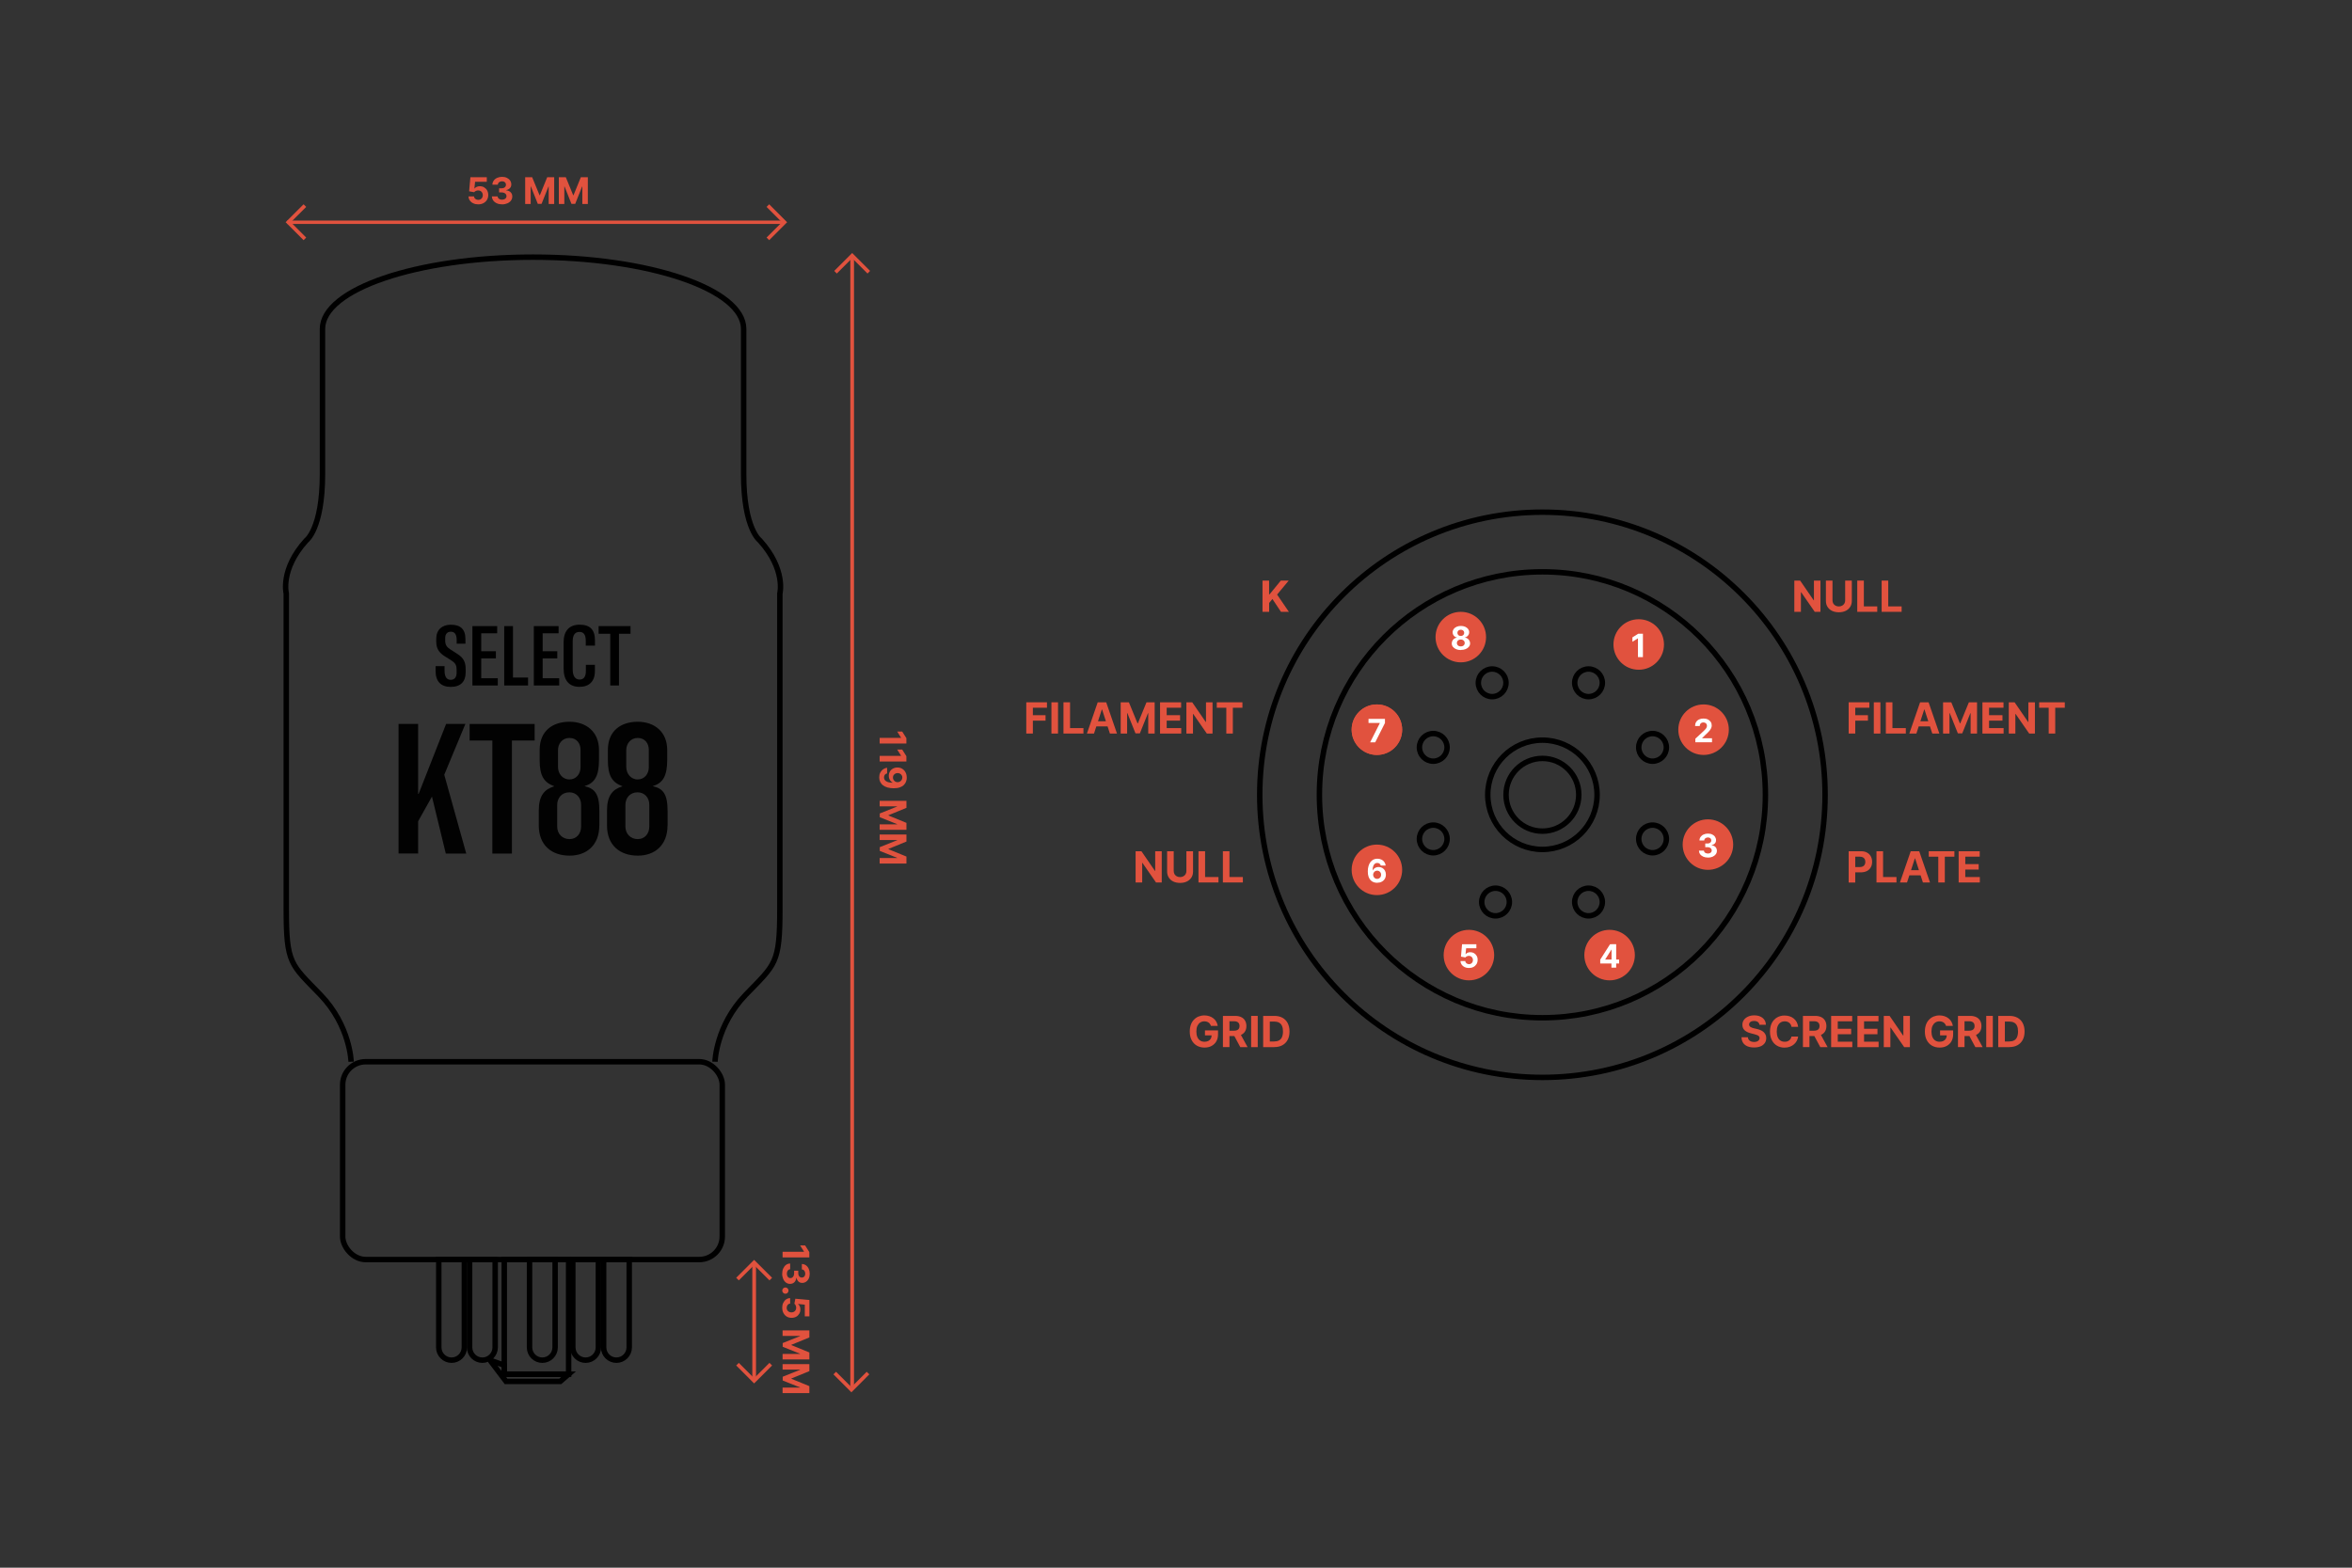 <?xml version="1.0" encoding="UTF-8"?>
<svg id="Layer_1" data-name="Layer 1" xmlns="http://www.w3.org/2000/svg" viewBox="0 0 432 288">
  <rect x="0" y="0" width="432" height="288" fill="#333333" stroke="none"/>
  <defs>
    <style>
      .cls-1 {
        fill: #000;
      }

      .cls-1, .cls-2, .cls-3 {
        stroke-width: 0px;
      }

      .cls-4 {
        fill: none;
        stroke: #000;
        stroke-miterlimit: 10;
      }

      .cls-5 {
        opacity: .95;
      }

      .cls-2 {
        fill: #e1523e;
      }

      .cls-3 {
        fill: #fff;
      }
    </style>
  </defs>
  <rect class="cls-2" x="52.78" y="40.52" width="90.96" height=".62"/>
  <rect class="cls-2" x="156.18" y="47.25" width=".68" height="207.57"/>
  <rect class="cls-2" x="138.18" y="232.41" width=".68" height="21.26"/>
  <polygon class="cls-2" points="135.7 235.22 135.22 234.74 138.51 231.45 141.81 234.74 141.33 235.22 138.51 232.41 135.7 235.22"/>
  <polygon class="cls-2" points="138.51 254.15 135.22 250.85 135.7 250.37 138.51 253.19 141.33 250.37 141.81 250.85 138.51 254.15"/>
  <g>
    <path class="cls-2" d="M87.84,37.54c-.34,0-.64-.06-.91-.19-.27-.12-.48-.3-.63-.52-.16-.22-.24-.47-.24-.75h1.01c.01.19.09.34.24.46.15.12.33.18.53.18.16,0,.31-.04.43-.11.13-.07.22-.17.3-.3.07-.13.11-.28.11-.45s-.04-.33-.11-.46c-.07-.13-.17-.23-.3-.31-.13-.07-.28-.11-.44-.11-.14,0-.28.03-.42.09-.13.06-.24.14-.32.24l-.92-.17.23-2.59h3.01v.85h-2.15l-.13,1.23h.03c.09-.12.22-.22.39-.3.17-.08.37-.12.59-.12.3,0,.56.07.79.21.23.14.42.33.55.57.13.24.2.52.2.84,0,.33-.08.63-.23.88s-.37.46-.65.61-.6.22-.96.22Z"/>
    <path class="cls-2" d="M92.22,37.54c-.36,0-.68-.06-.96-.19-.28-.12-.5-.3-.66-.51-.16-.22-.24-.47-.25-.76h1.05c0,.12.05.23.12.32.07.09.17.16.29.21.12.05.26.07.41.07s.3-.03.42-.08c.12-.06.22-.13.29-.23.07-.1.1-.21.1-.34s-.04-.25-.11-.35c-.07-.1-.18-.18-.31-.24-.14-.06-.3-.09-.48-.09h-.46v-.76h.46c.16,0,.3-.03.42-.08.12-.05.21-.13.28-.23.07-.1.1-.21.1-.34s-.03-.23-.09-.33-.14-.17-.25-.22c-.1-.05-.23-.08-.37-.08s-.27.02-.39.08c-.12.05-.21.12-.28.21s-.11.2-.11.33h-1c0-.28.09-.53.24-.75.16-.22.37-.39.64-.51s.57-.18.9-.18.64.06.89.19c.25.12.45.29.59.5.14.21.21.44.21.7,0,.28-.08.51-.26.69-.17.18-.4.3-.67.35v.04c.36.05.64.17.83.38.19.2.28.46.28.76,0,.28-.08.53-.24.75-.16.22-.39.39-.67.51s-.61.19-.98.19Z"/>
    <path class="cls-2" d="M96.46,32.55h1.28l1.36,3.31h.06l1.35-3.31h1.28v4.92h-1.01v-3.2h-.04l-1.27,3.18h-.69l-1.27-3.19h-.04v3.21h-1.01v-4.92Z"/>
    <path class="cls-2" d="M102.64,32.55h1.28l1.36,3.31h.06l1.35-3.31h1.28v4.92h-1.01v-3.2h-.04l-1.27,3.18h-.69l-1.27-3.19h-.04v3.21h-1.01v-4.92Z"/>
  </g>
  <g>
    <path class="cls-2" d="M166.49,136.59h-4.92v-1.04h3.93v-.03l-.71-1.13h.92l.77,1.22v.98Z"/>
    <path class="cls-2" d="M166.49,139.9h-4.92v-1.04h3.93v-.03l-.71-1.13h.92l.77,1.22v.98Z"/>
    <path class="cls-2" d="M166.55,142.85c0,.25-.04.5-.13.73-.08.23-.22.44-.41.63s-.43.33-.74.44-.68.16-1.13.16c-.42,0-.79-.05-1.12-.14s-.61-.23-.83-.4c-.23-.17-.4-.39-.52-.63-.12-.25-.18-.52-.18-.83,0-.33.06-.62.19-.87.13-.25.3-.45.52-.61.22-.15.47-.25.74-.28v1.03c-.18.04-.32.12-.42.25s-.15.29-.15.48c0,.32.14.56.42.73.28.17.66.25,1.15.25v-.03c-.14-.07-.27-.17-.37-.3s-.18-.27-.24-.43c-.06-.16-.08-.33-.08-.51,0-.29.07-.55.2-.78s.32-.41.56-.54c.24-.13.51-.2.82-.2.33,0,.62.07.88.23s.46.37.61.65c.15.28.22.6.22.96ZM165.74,142.86c0-.16-.04-.31-.12-.43-.08-.13-.18-.23-.31-.3-.13-.07-.28-.11-.44-.11-.16,0-.31.04-.44.11s-.23.17-.31.29-.11.27-.11.43c0,.12.02.23.07.33s.11.19.19.27.17.14.27.18c.1.04.21.06.33.06.16,0,.3-.04.43-.11.13-.07.23-.17.31-.3.08-.13.12-.27.12-.43Z"/>
    <path class="cls-2" d="M166.49,147.13v1.28l-3.3,1.35v.06l3.3,1.35v1.28h-4.92v-1.01h3.2v-.04l-3.18-1.27v-.69l3.19-1.27v-.04h-3.21v-1.01h4.92Z"/>
    <path class="cls-2" d="M166.49,153.32v1.28l-3.3,1.35v.06l3.3,1.35v1.28h-4.92v-1.01h3.2v-.04l-3.18-1.27v-.69l3.19-1.27v-.04h-3.21v-1.01h4.92Z"/>
  </g>
  <g>
    <path class="cls-2" d="M148.66,231h-4.92v-1.04h3.93v-.03l-.71-1.13h.92l.77,1.22v.98Z"/>
    <path class="cls-2" d="M143.67,233.99c0-.36.06-.68.19-.96s.29-.5.51-.66c.22-.16.47-.24.76-.25v1.05c-.12,0-.23.05-.32.12-.09.07-.16.17-.21.29-.05.12-.07.26-.07.41s.03.3.08.42c.06.12.13.22.23.29s.21.1.34.1.25-.04.35-.11c.1-.07.18-.18.24-.31s.09-.3.09-.48v-.46h.76v.46c0,.16.03.3.08.42.05.12.13.21.23.28s.21.1.34.1c.12,0,.23-.03.33-.09.09-.06.17-.14.22-.25.05-.1.08-.23.08-.37s-.03-.27-.08-.39c-.05-.12-.12-.21-.21-.28-.09-.07-.2-.11-.33-.11v-1c.28,0,.53.09.75.24.22.16.39.37.51.64.12.27.18.57.18.9s-.06.64-.18.89c-.12.25-.29.45-.5.59s-.44.21-.7.21c-.28,0-.5-.08-.69-.26-.18-.17-.3-.4-.35-.67h-.04c-.05.36-.17.64-.38.83s-.46.28-.77.28c-.28,0-.53-.08-.75-.24s-.39-.39-.51-.67c-.12-.29-.19-.61-.19-.98Z"/>
    <path class="cls-2" d="M143.68,237.1c0-.16.06-.29.17-.41.11-.11.25-.17.41-.17s.29.06.4.17c.11.11.17.25.17.41s-.06.29-.17.4c-.11.12-.25.17-.4.17-.11,0-.2-.03-.29-.08s-.16-.12-.21-.21-.08-.18-.08-.29Z"/>
    <path class="cls-2" d="M143.67,240.26c0-.34.06-.64.19-.91s.3-.48.52-.63c.22-.16.47-.24.75-.24v1.01c-.19.01-.34.09-.46.24-.12.15-.18.33-.18.53,0,.16.04.31.11.43.07.13.17.22.31.3.13.07.28.11.45.11s.33-.04.46-.11c.13-.07.23-.17.31-.3.07-.13.11-.27.11-.44,0-.14-.03-.28-.09-.42-.06-.14-.14-.24-.24-.32l.17-.92,2.59.23v3.01h-.85v-2.15l-1.23-.13v.03c.12.09.22.22.3.39.08.17.12.37.12.59,0,.3-.07.56-.21.79-.14.23-.33.42-.57.55-.24.13-.52.2-.84.2-.33,0-.63-.08-.88-.23-.26-.15-.46-.37-.61-.65-.15-.28-.22-.6-.22-.96Z"/>
    <path class="cls-2" d="M148.66,244.42v1.28l-3.3,1.35v.06l3.3,1.35v1.28h-4.92v-1.01h3.2v-.04l-3.18-1.27v-.69l3.19-1.27v-.04h-3.21v-1.01h4.92Z"/>
    <path class="cls-2" d="M148.66,250.61v1.28l-3.3,1.35v.06l3.3,1.35v1.28h-4.92v-1.01h3.2v-.04l-3.18-1.27v-.69l3.19-1.27v-.04h-3.21v-1.01h4.92Z"/>
  </g>
  <g>
    <circle class="cls-4" cx="283.3" cy="146.01" r="51.92"/>
    <circle class="cls-4" cx="283.3" cy="146.01" r="40.96"/>
    <circle class="cls-4" cx="283.3" cy="146.01" r="10.04"/>
    <circle class="cls-4" cx="283.3" cy="146.01" r="6.68"/>
    <circle class="cls-4" cx="274.07" cy="125.44" r="2.54"/>
    <circle class="cls-4" cx="263.25" cy="137.3" r="2.54"/>
    <circle class="cls-4" cx="263.25" cy="154.12" r="2.54"/>
    <circle class="cls-4" cx="274.69" cy="165.71" r="2.54"/>
    <circle class="cls-4" cx="291.77" cy="165.71" r="2.54"/>
    <circle class="cls-4" cx="303.53" cy="154.12" r="2.54"/>
    <circle class="cls-4" cx="303.53" cy="137.3" r="2.54"/>
    <circle class="cls-4" cx="291.77" cy="125.44" r="2.54"/>
    <circle class="cls-2" cx="252.9" cy="134.05" r="4.64"/>
    <circle class="cls-2" cx="252.9" cy="134.05" r="4.64"/>
    <path class="cls-3" d="M251.66,136.37l1.78-3.53v-.03h-2.08v-.74h3.02v.75l-1.79,3.55h-.94Z"/>
    <circle class="cls-2" cx="268.31" cy="117.04" r="4.64"/>
    <path class="cls-3" d="M268.31,119.42c-.32,0-.61-.05-.86-.16-.25-.11-.45-.25-.59-.43-.14-.18-.21-.39-.21-.62,0-.18.04-.34.12-.5.08-.15.19-.28.33-.38s.3-.16.48-.19v-.03c-.23-.05-.42-.16-.56-.34s-.21-.38-.21-.62c0-.22.07-.42.2-.6.13-.17.31-.31.54-.41.23-.1.49-.15.78-.15s.55.05.78.15c.23.1.41.24.54.41.13.17.2.37.2.59,0,.24-.07.44-.22.62-.14.18-.33.29-.55.33v.03c.17.03.33.09.47.19.14.1.25.23.34.38.08.15.13.32.13.5,0,.23-.07.44-.22.62-.14.18-.34.33-.59.43-.25.11-.54.16-.86.16ZM268.31,118.75c.14,0,.27-.03.38-.08.11-.05.19-.13.25-.22.06-.09.09-.2.09-.32s-.03-.23-.09-.33c-.06-.1-.15-.17-.26-.23-.11-.06-.23-.08-.37-.08s-.26.03-.37.08c-.11.06-.2.13-.26.23-.06.1-.09.21-.09.33s.03.23.09.32.15.17.25.22c.11.05.24.08.38.08ZM268.31,116.83c.12,0,.23-.02.32-.07.09-.05.17-.12.22-.2.05-.09.08-.19.08-.3s-.03-.21-.08-.3c-.05-.08-.13-.15-.22-.2-.09-.05-.2-.07-.32-.07s-.23.02-.32.07c-.09.05-.17.12-.22.2-.05.08-.08.18-.08.3s.03.21.08.3c.05.09.13.15.22.2.09.05.2.07.32.07Z"/>
    <circle class="cls-2" cx="252.9" cy="159.8" r="4.64"/>
    <path class="cls-3" d="M252.95,162.18c-.22,0-.43-.04-.64-.11-.21-.07-.39-.19-.55-.35-.16-.16-.29-.38-.39-.65s-.14-.6-.14-1c0-.36.04-.68.13-.97.08-.29.2-.53.35-.73s.34-.35.55-.46c.21-.1.46-.16.72-.16.29,0,.54.06.76.17.22.11.4.26.53.45.13.19.21.4.24.64h-.9c-.04-.15-.11-.27-.22-.35s-.25-.13-.42-.13c-.28,0-.49.12-.64.37-.14.24-.22.58-.22.99h.03c.06-.13.15-.24.26-.33.11-.09.24-.16.38-.21.14-.05.29-.07.45-.07.25,0,.48.06.68.18.2.12.36.28.47.49.11.21.17.45.17.72,0,.29-.07.55-.2.78-.14.23-.32.4-.57.53-.24.13-.52.19-.84.19ZM252.94,161.46c.14,0,.27-.03.38-.1.11-.07.2-.16.26-.27.06-.11.09-.24.09-.39s-.03-.27-.09-.38c-.06-.11-.15-.2-.26-.27s-.23-.1-.37-.1c-.11,0-.2.02-.29.06-.09.04-.17.09-.23.16-.07.07-.12.15-.16.24s-.06.19-.06.29c0,.14.03.27.1.38.06.11.15.21.26.28.11.07.24.1.38.1Z"/>
    <circle class="cls-2" cx="269.8" cy="175.46" r="4.64"/>
    <path class="cls-3" d="M269.81,177.83c-.3,0-.56-.05-.79-.16-.23-.11-.42-.26-.55-.45s-.21-.41-.21-.66h.88c0,.17.08.3.21.41.13.1.29.16.46.16.14,0,.27-.03.38-.1.11-.06.2-.15.26-.27s.09-.25.09-.39-.03-.28-.1-.4c-.06-.12-.15-.2-.26-.27-.11-.06-.24-.1-.38-.1-.13,0-.25.03-.37.08-.12.05-.21.12-.28.21l-.81-.15.2-2.27h2.63v.74h-1.88l-.11,1.08h.03c.08-.11.19-.19.34-.26.15-.07.32-.1.51-.1.26,0,.49.06.69.18s.36.29.48.5c.12.21.18.46.17.73,0,.29-.07.55-.2.77-.14.22-.32.4-.57.53-.24.13-.52.19-.84.19Z"/>
    <circle class="cls-2" cx="295.64" cy="175.46" r="4.64"/>
    <path class="cls-3" d="M293.92,177.02v-.72l1.8-2.83h.62v.99h-.37l-1.13,1.79v.03h2.55v.73h-3.47ZM295.98,177.77v-.98l.02-.32v-3.01h.85v4.31h-.87Z"/>
    <circle class="cls-2" cx="313.7" cy="155.16" r="4.64"/>
    <path class="cls-3" d="M313.69,157.54c-.31,0-.59-.05-.84-.16-.24-.11-.44-.26-.58-.45-.14-.19-.21-.41-.22-.66h.92c0,.1.04.2.1.28.06.08.15.14.26.18s.23.07.36.07.26-.02.37-.07c.11-.05.19-.12.25-.2s.09-.19.09-.3-.03-.22-.1-.31c-.06-.09-.16-.16-.27-.21-.12-.05-.26-.08-.42-.08h-.4v-.67h.4c.14,0,.26-.02.37-.07.11-.05.19-.11.25-.2.06-.08.09-.18.09-.3,0-.11-.03-.2-.08-.28-.05-.08-.12-.15-.21-.19s-.2-.07-.32-.07-.24.02-.34.07c-.1.04-.18.11-.25.19-.06.08-.09.18-.1.29h-.87c0-.25.07-.47.21-.66s.32-.34.56-.44c.23-.11.5-.16.79-.16s.56.05.78.16c.22.11.4.25.52.44s.19.39.18.61c0,.24-.07.44-.22.6-.15.16-.35.26-.59.31v.03c.32.04.56.15.72.33s.25.4.25.67c0,.25-.07.46-.21.65-.14.19-.34.34-.59.45-.25.11-.54.16-.86.16Z"/>
    <circle class="cls-2" cx="312.9" cy="134.05" r="4.64"/>
    <path class="cls-3" d="M311.39,136.37v-.66l1.53-1.42c.13-.13.24-.24.33-.34.09-.1.16-.2.2-.3.05-.1.07-.2.07-.32,0-.13-.03-.23-.09-.33-.06-.09-.14-.16-.24-.21s-.21-.07-.34-.07-.25.03-.34.08c-.1.05-.17.13-.23.23-.05.1-.08.22-.08.35h-.86c0-.28.06-.53.19-.73.13-.21.31-.37.54-.48.23-.11.5-.17.79-.17s.58.05.81.16c.23.11.41.26.54.45.13.19.19.41.19.66,0,.16-.03.32-.1.48s-.18.33-.34.53c-.16.19-.39.42-.69.69l-.63.62v.03h1.81v.74h-3.07Z"/>
    <circle class="cls-2" cx="300.99" cy="118.4" r="4.64"/>
    <path class="cls-3" d="M301.76,116.41v4.31h-.91v-3.44h-.03l-.99.62v-.81l1.07-.67h.86Z"/>
    <g>
      <path class="cls-2" d="M334.37,106.66v5.74h-1.05l-2.5-3.61h-.04v3.61h-1.21v-5.74h1.07l2.48,3.61h.05v-3.61h1.21Z"/>
      <path class="cls-2" d="M338.92,106.66h1.21v3.73c0,.42-.1.79-.3,1.1s-.48.56-.83.73c-.36.17-.77.26-1.25.26s-.89-.09-1.25-.26c-.36-.17-.63-.42-.83-.73s-.3-.68-.3-1.1v-3.73h1.21v3.62c0,.22.05.41.14.58.1.17.23.3.41.4s.38.15.61.15.44-.05.62-.15.31-.23.41-.4c.1-.17.14-.36.14-.58v-3.62Z"/>
      <path class="cls-2" d="M341.13,112.4v-5.74h1.21v4.74h2.46v1h-3.67Z"/>
      <path class="cls-2" d="M345.61,112.4v-5.74h1.21v4.74h2.46v1h-3.67Z"/>
    </g>
    <g>
      <path class="cls-2" d="M339.55,134.76v-5.74h3.8v1h-2.59v1.37h2.33v1h-2.33v2.37h-1.21Z"/>
      <path class="cls-2" d="M345.38,129.02v5.74h-1.21v-5.74h1.21Z"/>
      <path class="cls-2" d="M346.38,134.76v-5.74h1.21v4.74h2.46v1h-3.67Z"/>
      <path class="cls-2" d="M351.99,134.76h-1.3l1.98-5.74h1.56l1.98,5.74h-1.3l-1.44-4.43h-.04l-1.44,4.43ZM351.91,132.5h3.07v.95h-3.07v-.95Z"/>
      <path class="cls-2" d="M356.9,129.02h1.5l1.58,3.86h.07l1.58-3.86h1.5v5.74h-1.18v-3.74h-.05l-1.49,3.71h-.8l-1.49-3.72h-.05v3.75h-1.18v-5.74Z"/>
      <path class="cls-2" d="M364.12,134.76v-5.74h3.87v1h-2.65v1.37h2.46v1h-2.46v1.37h2.67v1h-3.88Z"/>
      <path class="cls-2" d="M373.76,129.02v5.74h-1.05l-2.5-3.61h-.04v3.61h-1.21v-5.74h1.07l2.48,3.61h.05v-3.61h1.21Z"/>
      <path class="cls-2" d="M374.54,130.02v-1h4.71v1h-1.76v4.74h-1.2v-4.74h-1.76Z"/>
    </g>
    <g>
      <path class="cls-2" d="M339.55,162.12v-5.74h2.26c.44,0,.81.08,1.11.25.31.17.54.39.7.69.16.29.24.63.24,1.01s-.08.72-.25,1.01c-.16.29-.4.52-.71.68-.31.16-.69.24-1.13.24h-1.44v-.97h1.25c.23,0,.43-.04.58-.12.15-.08.27-.19.34-.34.08-.14.11-.31.11-.5s-.04-.36-.11-.5c-.08-.14-.19-.25-.34-.33-.15-.08-.35-.12-.58-.12h-.82v4.75h-1.21Z"/>
      <path class="cls-2" d="M344.66,162.12v-5.74h1.21v4.74h2.46v1h-3.67Z"/>
      <path class="cls-2" d="M350.27,162.12h-1.3l1.98-5.74h1.56l1.98,5.74h-1.3l-1.44-4.43h-.04l-1.44,4.43ZM350.19,159.86h3.07v.95h-3.07v-.95Z"/>
      <path class="cls-2" d="M354.26,157.38v-1h4.71v1h-1.76v4.74h-1.2v-4.74h-1.76Z"/>
      <path class="cls-2" d="M359.75,162.12v-5.74h3.87v1h-2.65v1.37h2.46v1h-2.46v1.37h2.67v1h-3.88Z"/>
    </g>
    <g>
      <path class="cls-2" d="M323.16,188.28c-.02-.23-.12-.4-.29-.53-.17-.12-.4-.19-.69-.19-.2,0-.37.03-.5.08-.14.06-.24.13-.31.23-.07.1-.11.21-.11.33,0,.1.02.19.07.27.05.08.11.14.2.2s.18.1.29.14.23.07.35.1l.52.12c.25.06.48.13.69.22.21.09.39.21.54.34.15.14.27.3.36.48s.13.4.13.64c0,.35-.09.66-.27.91-.18.26-.43.46-.76.6-.33.14-.73.21-1.2.21s-.87-.07-1.21-.21-.61-.35-.8-.63-.29-.63-.3-1.04h1.17c.01.19.07.35.17.48.1.13.23.22.4.29.17.06.35.1.56.1s.38-.03.54-.09c.15-.06.27-.14.35-.25s.13-.23.13-.37c0-.13-.04-.24-.11-.33-.08-.09-.19-.16-.33-.22s-.32-.12-.53-.17l-.62-.16c-.48-.12-.87-.3-1.15-.55s-.42-.59-.42-1.01c0-.35.09-.65.28-.91s.45-.46.78-.61c.33-.15.7-.22,1.12-.22s.8.07,1.12.22c.32.15.57.35.74.61.18.26.27.56.27.9h-1.16Z"/>
      <path class="cls-2" d="M330.28,188.64h-1.23c-.02-.16-.07-.3-.14-.42-.07-.12-.16-.23-.27-.32s-.23-.15-.37-.2c-.14-.05-.29-.07-.46-.07-.3,0-.56.07-.78.22-.22.15-.39.36-.51.64-.12.28-.18.62-.18,1.02s.06.75.18,1.03c.12.28.29.49.51.63s.48.21.77.21c.16,0,.31-.02.45-.06.14-.04.26-.11.37-.19.11-.08.2-.18.27-.3.07-.12.12-.26.15-.41h1.23c-.03.27-.11.52-.24.77-.13.24-.29.46-.51.65-.21.19-.46.34-.76.45-.29.11-.62.17-.99.17-.51,0-.97-.12-1.37-.35-.4-.23-.72-.57-.95-1.01s-.35-.97-.35-1.59.12-1.16.35-1.6c.24-.44.56-.77.96-1,.4-.23.86-.35,1.36-.35.33,0,.64.05.93.14.29.09.54.23.76.41.22.18.4.4.54.65.14.26.23.55.27.89Z"/>
      <path class="cls-2" d="M331.15,192.37v-5.74h2.26c.43,0,.8.08,1.11.23s.54.37.7.65c.16.28.24.61.24.99s-.08.71-.25.98c-.16.27-.4.48-.71.63-.31.15-.69.22-1.13.22h-1.52v-.98h1.32c.23,0,.42-.03.58-.1.15-.06.27-.16.34-.29.08-.13.11-.29.11-.47s-.04-.35-.11-.48c-.08-.13-.19-.23-.34-.3-.15-.07-.35-.1-.58-.1h-.82v4.75h-1.21ZM334.25,189.76l1.43,2.61h-1.34l-1.4-2.61h1.31Z"/>
      <path class="cls-2" d="M336.33,192.37v-5.74h3.87v1h-2.65v1.37h2.46v1h-2.46v1.37h2.67v1h-3.88Z"/>
      <path class="cls-2" d="M341.16,192.37v-5.74h3.87v1h-2.65v1.37h2.46v1h-2.46v1.37h2.67v1h-3.88Z"/>
      <path class="cls-2" d="M350.8,186.63v5.74h-1.05l-2.5-3.61h-.04v3.61h-1.21v-5.74h1.07l2.48,3.61h.05v-3.61h1.21Z"/>
      <path class="cls-2" d="M357.44,188.49c-.04-.14-.09-.26-.17-.36-.07-.11-.16-.2-.26-.27s-.22-.13-.35-.17-.27-.06-.43-.06c-.29,0-.55.07-.77.22-.22.15-.39.36-.52.63-.12.28-.18.62-.18,1.02s.06.74.18,1.02c.12.28.29.49.52.64.22.15.49.22.79.22.27,0,.51-.05.71-.15s.34-.24.45-.42c.1-.18.16-.39.16-.64l.25.04h-1.48v-.91h2.4v.72c0,.5-.11.94-.32,1.3-.21.36-.51.64-.88.84-.37.2-.8.29-1.28.29-.54,0-1.01-.12-1.42-.36s-.72-.58-.95-1.02c-.23-.44-.34-.96-.34-1.57,0-.47.07-.88.2-1.25.13-.37.33-.68.57-.93.24-.25.53-.45.85-.58.33-.13.68-.2,1.06-.2.33,0,.63.05.91.14.28.09.53.23.75.4s.4.38.53.61.23.5.27.78h-1.23Z"/>
      <path class="cls-2" d="M359.63,192.37v-5.74h2.26c.43,0,.8.08,1.11.23s.54.37.7.65c.16.28.24.61.24.99s-.08.71-.25.98c-.16.27-.4.48-.71.63-.31.15-.69.22-1.13.22h-1.52v-.98h1.32c.23,0,.42-.03.58-.1.15-.06.27-.16.34-.29.08-.13.11-.29.11-.47s-.04-.35-.11-.48c-.08-.13-.19-.23-.34-.3-.15-.07-.35-.1-.58-.1h-.82v4.75h-1.21ZM362.73,189.76l1.43,2.61h-1.34l-1.4-2.61h1.31Z"/>
      <path class="cls-2" d="M366.03,186.63v5.74h-1.21v-5.74h1.21Z"/>
      <path class="cls-2" d="M369.06,192.37h-2.04v-5.74h2.05c.58,0,1.07.11,1.49.34s.74.56.96.98c.22.43.34.94.34,1.54s-.11,1.11-.34,1.54c-.23.43-.55.76-.97.99-.42.23-.92.34-1.5.34ZM368.24,191.33h.77c.36,0,.66-.06.91-.19.25-.13.43-.33.55-.6s.19-.62.19-1.05-.06-.77-.19-1.04c-.12-.27-.31-.47-.55-.59-.25-.13-.55-.19-.91-.19h-.77v3.66Z"/>
    </g>
    <g>
      <path class="cls-2" d="M222.42,188.49c-.04-.14-.09-.26-.17-.36-.07-.11-.16-.2-.26-.27s-.22-.13-.35-.17-.27-.06-.43-.06c-.29,0-.55.07-.77.22-.22.15-.39.36-.52.63-.12.28-.18.62-.18,1.02s.06.74.18,1.02c.12.28.29.49.52.64.22.15.49.22.79.22.27,0,.51-.05.71-.15s.34-.24.45-.42c.1-.18.16-.39.16-.64l.25.04h-1.48v-.91h2.4v.72c0,.5-.11.94-.32,1.3-.21.36-.51.64-.88.84-.37.2-.8.29-1.28.29-.54,0-1.01-.12-1.42-.36s-.72-.58-.95-1.02c-.23-.44-.34-.96-.34-1.57,0-.47.07-.88.2-1.25.13-.37.33-.68.57-.93.24-.25.53-.45.85-.58.33-.13.68-.2,1.06-.2.33,0,.63.05.91.14.28.09.53.23.75.4s.4.38.53.61.23.5.27.78h-1.23Z"/>
      <path class="cls-2" d="M224.62,192.37v-5.74h2.26c.43,0,.8.08,1.11.23s.54.37.7.65c.16.28.24.61.24.99s-.08.71-.25.98c-.16.27-.4.48-.71.63-.31.15-.69.22-1.13.22h-1.52v-.98h1.32c.23,0,.42-.03.58-.1.15-.06.27-.16.34-.29.08-.13.11-.29.11-.47s-.04-.35-.11-.48c-.08-.13-.19-.23-.34-.3-.15-.07-.35-.1-.58-.1h-.82v4.75h-1.21ZM227.72,189.76l1.43,2.61h-1.34l-1.4-2.61h1.31Z"/>
      <path class="cls-2" d="M231.01,186.63v5.74h-1.21v-5.74h1.21Z"/>
      <path class="cls-2" d="M234.05,192.37h-2.04v-5.74h2.05c.58,0,1.07.11,1.49.34s.74.56.96.98c.22.43.34.94.34,1.54s-.11,1.11-.34,1.54c-.23.43-.55.76-.97.99-.42.23-.92.34-1.5.34ZM233.23,191.33h.77c.36,0,.66-.06.91-.19.25-.13.43-.33.55-.6s.19-.62.19-1.05-.06-.77-.19-1.04c-.12-.27-.31-.47-.55-.59-.25-.13-.55-.19-.91-.19h-.77v3.66Z"/>
    </g>
    <path class="cls-2" d="M231.89,112.4v-5.74h1.21v2.53h.08l2.07-2.53h1.45l-2.13,2.57,2.16,3.17h-1.45l-1.57-2.36-.6.73v1.63h-1.21Z"/>
    <g>
      <path class="cls-2" d="M188.5,134.76v-5.74h3.8v1h-2.59v1.37h2.33v1h-2.33v2.37h-1.21Z"/>
      <path class="cls-2" d="M194.33,129.02v5.74h-1.21v-5.74h1.21Z"/>
      <path class="cls-2" d="M195.33,134.76v-5.74h1.21v4.74h2.46v1h-3.67Z"/>
      <path class="cls-2" d="M200.94,134.76h-1.3l1.98-5.74h1.56l1.98,5.74h-1.3l-1.44-4.43h-.04l-1.44,4.43ZM200.86,132.5h3.07v.95h-3.07v-.95Z"/>
      <path class="cls-2" d="M205.85,129.02h1.5l1.58,3.86h.07l1.58-3.86h1.5v5.74h-1.18v-3.74h-.05l-1.49,3.71h-.8l-1.49-3.72h-.05v3.75h-1.18v-5.74Z"/>
      <path class="cls-2" d="M213.07,134.76v-5.74h3.87v1h-2.65v1.37h2.46v1h-2.46v1.37h2.67v1h-3.88Z"/>
      <path class="cls-2" d="M222.71,129.02v5.74h-1.05l-2.5-3.61h-.04v3.61h-1.21v-5.74h1.07l2.48,3.61h.05v-3.61h1.21Z"/>
      <path class="cls-2" d="M223.49,130.02v-1h4.71v1h-1.76v4.74h-1.2v-4.74h-1.76Z"/>
    </g>
    <g>
      <path class="cls-2" d="M213.38,156.38v5.74h-1.05l-2.5-3.61h-.04v3.61h-1.21v-5.74h1.07l2.48,3.61h.05v-3.61h1.21Z"/>
      <path class="cls-2" d="M217.92,156.38h1.21v3.73c0,.42-.1.79-.3,1.1s-.48.56-.83.73c-.36.17-.77.26-1.25.26s-.89-.09-1.25-.26c-.36-.17-.63-.42-.83-.73s-.3-.68-.3-1.1v-3.73h1.21v3.62c0,.22.05.41.14.58.1.17.23.3.41.4s.38.15.61.15.44-.05.62-.15.31-.23.41-.4c.1-.17.14-.36.14-.58v-3.62Z"/>
      <path class="cls-2" d="M220.13,162.12v-5.74h1.21v4.74h2.46v1h-3.67Z"/>
      <path class="cls-2" d="M224.61,162.12v-5.74h1.21v4.74h2.46v1h-3.67Z"/>
    </g>
  </g>
  <g>
    <rect class="cls-4" x="62.94" y="195.05" width="69.72" height="36.34" rx="4.23" ry="4.23"/>
    <path class="cls-4" d="M80.6,231.39h4.69v16.14c0,1.29-1.05,2.35-2.35,2.35h0c-1.29,0-2.35-1.05-2.35-2.35v-16.14h0Z"/>
    <path class="cls-4" d="M86.26,231.39h4.69v16.14c0,1.29-1.05,2.35-2.35,2.35h0c-1.29,0-2.35-1.05-2.35-2.35v-16.14h0Z"/>
    <path class="cls-4" d="M97.27,231.39h4.69v16.14c0,1.29-1.05,2.35-2.35,2.35h0c-1.29,0-2.35-1.05-2.35-2.35v-16.14h0Z"/>
    <path class="cls-4" d="M105.22,231.39h4.69v16.14c0,1.29-1.05,2.35-2.35,2.35h0c-1.29,0-2.35-1.05-2.35-2.35v-16.14h0Z"/>
    <path class="cls-4" d="M110.88,231.39h4.69v16.14c0,1.29-1.05,2.35-2.35,2.35h0c-1.29,0-2.35-1.05-2.35-2.35v-16.14h0Z"/>
    <rect class="cls-4" x="92.62" y="231.39" width="11.82" height="21.06"/>
    <path class="cls-4" d="M90.14,250.07l2.81,3.71h9.95l1.53-1.32s0,0,0,0h-11.81v-1.65l-2.4-.85c-.07-.02-.12.05-.08.11Z"/>
    <path class="cls-4" d="M64.49,195.05s-.16-6.62-5.63-12.29-6.28-5.67-6.28-15.8v-57.92s-1.15-4.42,3.65-9.73c0,0,3-2.1,3-12.2v-26.68c0-7.28,17.32-13.19,38.68-13.19s38.68,5.91,38.68,13.19v2.05s0,14.53,0,24.63c0,10.1,3,12.2,3,12.2,4.79,5.31,3.65,9.73,3.65,9.73v57.92c0,10.13-.81,10.13-6.28,15.8-5.47,5.67-5.63,12.29-5.63,12.29"/>
  </g>
  <g>
    <path class="cls-1" d="M80.01,123.29v-.91h1.64v.8c0,1.12.37,1.71,1.14,1.71.72,0,1.08-.51,1.08-1.32v-.4c0-.86-.11-1.29-.97-1.84l-1.31-.83c-1.09-.71-1.46-1.52-1.46-2.64v-.55c0-1.58,1.05-2.54,2.67-2.54,1.72,0,2.69.75,2.69,2.67v.81h-1.61v-.66c0-1.01-.34-1.54-1.08-1.54-.68,0-1.03.48-1.03,1.14v.52c0,.71.28,1.17.91,1.57l1.34.86c1.23.78,1.51,1.63,1.51,2.81v.58c0,1.68-.92,2.66-2.74,2.66s-2.78-1.03-2.78-2.9h0Z"/>
    <path class="cls-1" d="M91.43,124.61v1.32h-4.66v-10.91h4.55v1.32h-2.93v3.3h2.69v1.32h-2.69v3.64h3.04,0Z"/>
    <path class="cls-1" d="M92.61,115.02h1.61v9.45h2.77v1.46h-4.38v-10.91h0Z"/>
    <path class="cls-1" d="M102.71,124.61v1.32h-4.66v-10.91h4.55v1.32h-2.93v3.3h2.69v1.32h-2.69v3.64h3.04,0Z"/>
    <path class="cls-1" d="M103.52,122.78v-4.78c0-2.12,1.06-3.24,2.95-3.24s2.81.91,2.81,2.9v.95h-1.69v-.89c0-1.09-.37-1.63-1.15-1.63s-1.25.49-1.25,1.74v5.12c0,1.25.45,1.89,1.28,1.89.75,0,1.14-.54,1.14-1.54v-1.17h1.66v1.15c0,1.89-1.05,2.9-2.83,2.9-1.88,0-2.92-1.14-2.92-3.41h0Z"/>
    <path class="cls-1" d="M109.95,115.02h5.86v1.41h-2.12v9.5h-1.6v-9.5h-2.14v-1.41h0Z"/>
    <g class="cls-5">
      <path class="cls-1" d="M85.64,156.81h-3.76l-2.54-10.47-2.54,4.54v5.92h-3.6v-23.81h3.6v12.85h.09l5.05-12.85h3.54l-3.88,9.34,4.04,14.48h0Z"/>
      <path class="cls-1" d="M98.2,136.04h-4.17v20.77h-3.6v-20.77h-4.17v-3.04h11.94v3.04h0Z"/>
      <path class="cls-1" d="M110.08,151.64c0,3.67-2.38,5.55-5.45,5.55-3.32,0-5.67-1.91-5.67-5.55v-2.76c0-2.7,1.03-3.88,2.82-4.42v-.03c-1.91-.69-2.66-1.97-2.66-4.79v-1.88c0-3.48,2.38-5.17,5.48-5.17s5.42,1.88,5.42,5.17v1.85c0,2.91-.78,4.26-2.63,4.79v.03c1.88.44,2.7,1.44,2.7,4.58v2.63h0ZM106.73,147.85c0-1.32-.88-2.29-2.16-2.29-1.41,0-2.23,1.07-2.23,2.32v3.95c0,1.38.97,2.32,2.26,2.32s2.13-.97,2.13-2.32v-3.98h0ZM106.63,137.76c0-1.16-.69-2.19-2.04-2.19s-2.1,1.1-2.1,2.23v3.1c0,1.19.81,2.29,2.1,2.29s2.04-1.07,2.04-2.26v-3.17h0Z"/>
      <path class="cls-1" d="M122.61,151.64c0,3.67-2.38,5.55-5.45,5.55-3.32,0-5.67-1.91-5.67-5.55v-2.76c0-2.7,1.03-3.88,2.82-4.42v-.03c-1.91-.69-2.66-1.97-2.66-4.79v-1.88c0-3.48,2.38-5.17,5.48-5.17s5.42,1.88,5.42,5.17v1.85c0,2.91-.78,4.26-2.63,4.79v.03c1.88.44,2.7,1.44,2.7,4.58v2.63h0ZM119.26,147.85c0-1.32-.88-2.29-2.16-2.29-1.41,0-2.23,1.07-2.23,2.32v3.95c0,1.38.97,2.32,2.26,2.32s2.13-.97,2.13-2.32v-3.98h0ZM119.17,137.76c0-1.16-.69-2.19-2.04-2.19s-2.1,1.1-2.1,2.23v3.1c0,1.19.81,2.29,2.1,2.29s2.04-1.07,2.04-2.26v-3.17h0Z"/>
    </g>
  </g>
  <polygon class="cls-2" points="156.38 255.78 153.08 252.48 153.56 252.01 156.38 254.82 159.19 252.01 159.67 252.48 156.38 255.78"/>
  <polygon class="cls-2" points="153.7 50.25 153.23 49.77 156.52 46.48 159.81 49.77 159.34 50.25 156.52 47.43 153.7 50.25"/>
  <polygon class="cls-2" points="140.8 38.01 141.28 37.53 144.57 40.83 141.28 44.12 140.8 43.64 143.62 40.83 140.8 38.01"/>
  <polygon class="cls-2" points="56.24 43.64 55.76 44.12 52.46 40.82 55.76 37.53 56.24 38.01 53.42 40.82 56.24 43.64"/>
</svg>